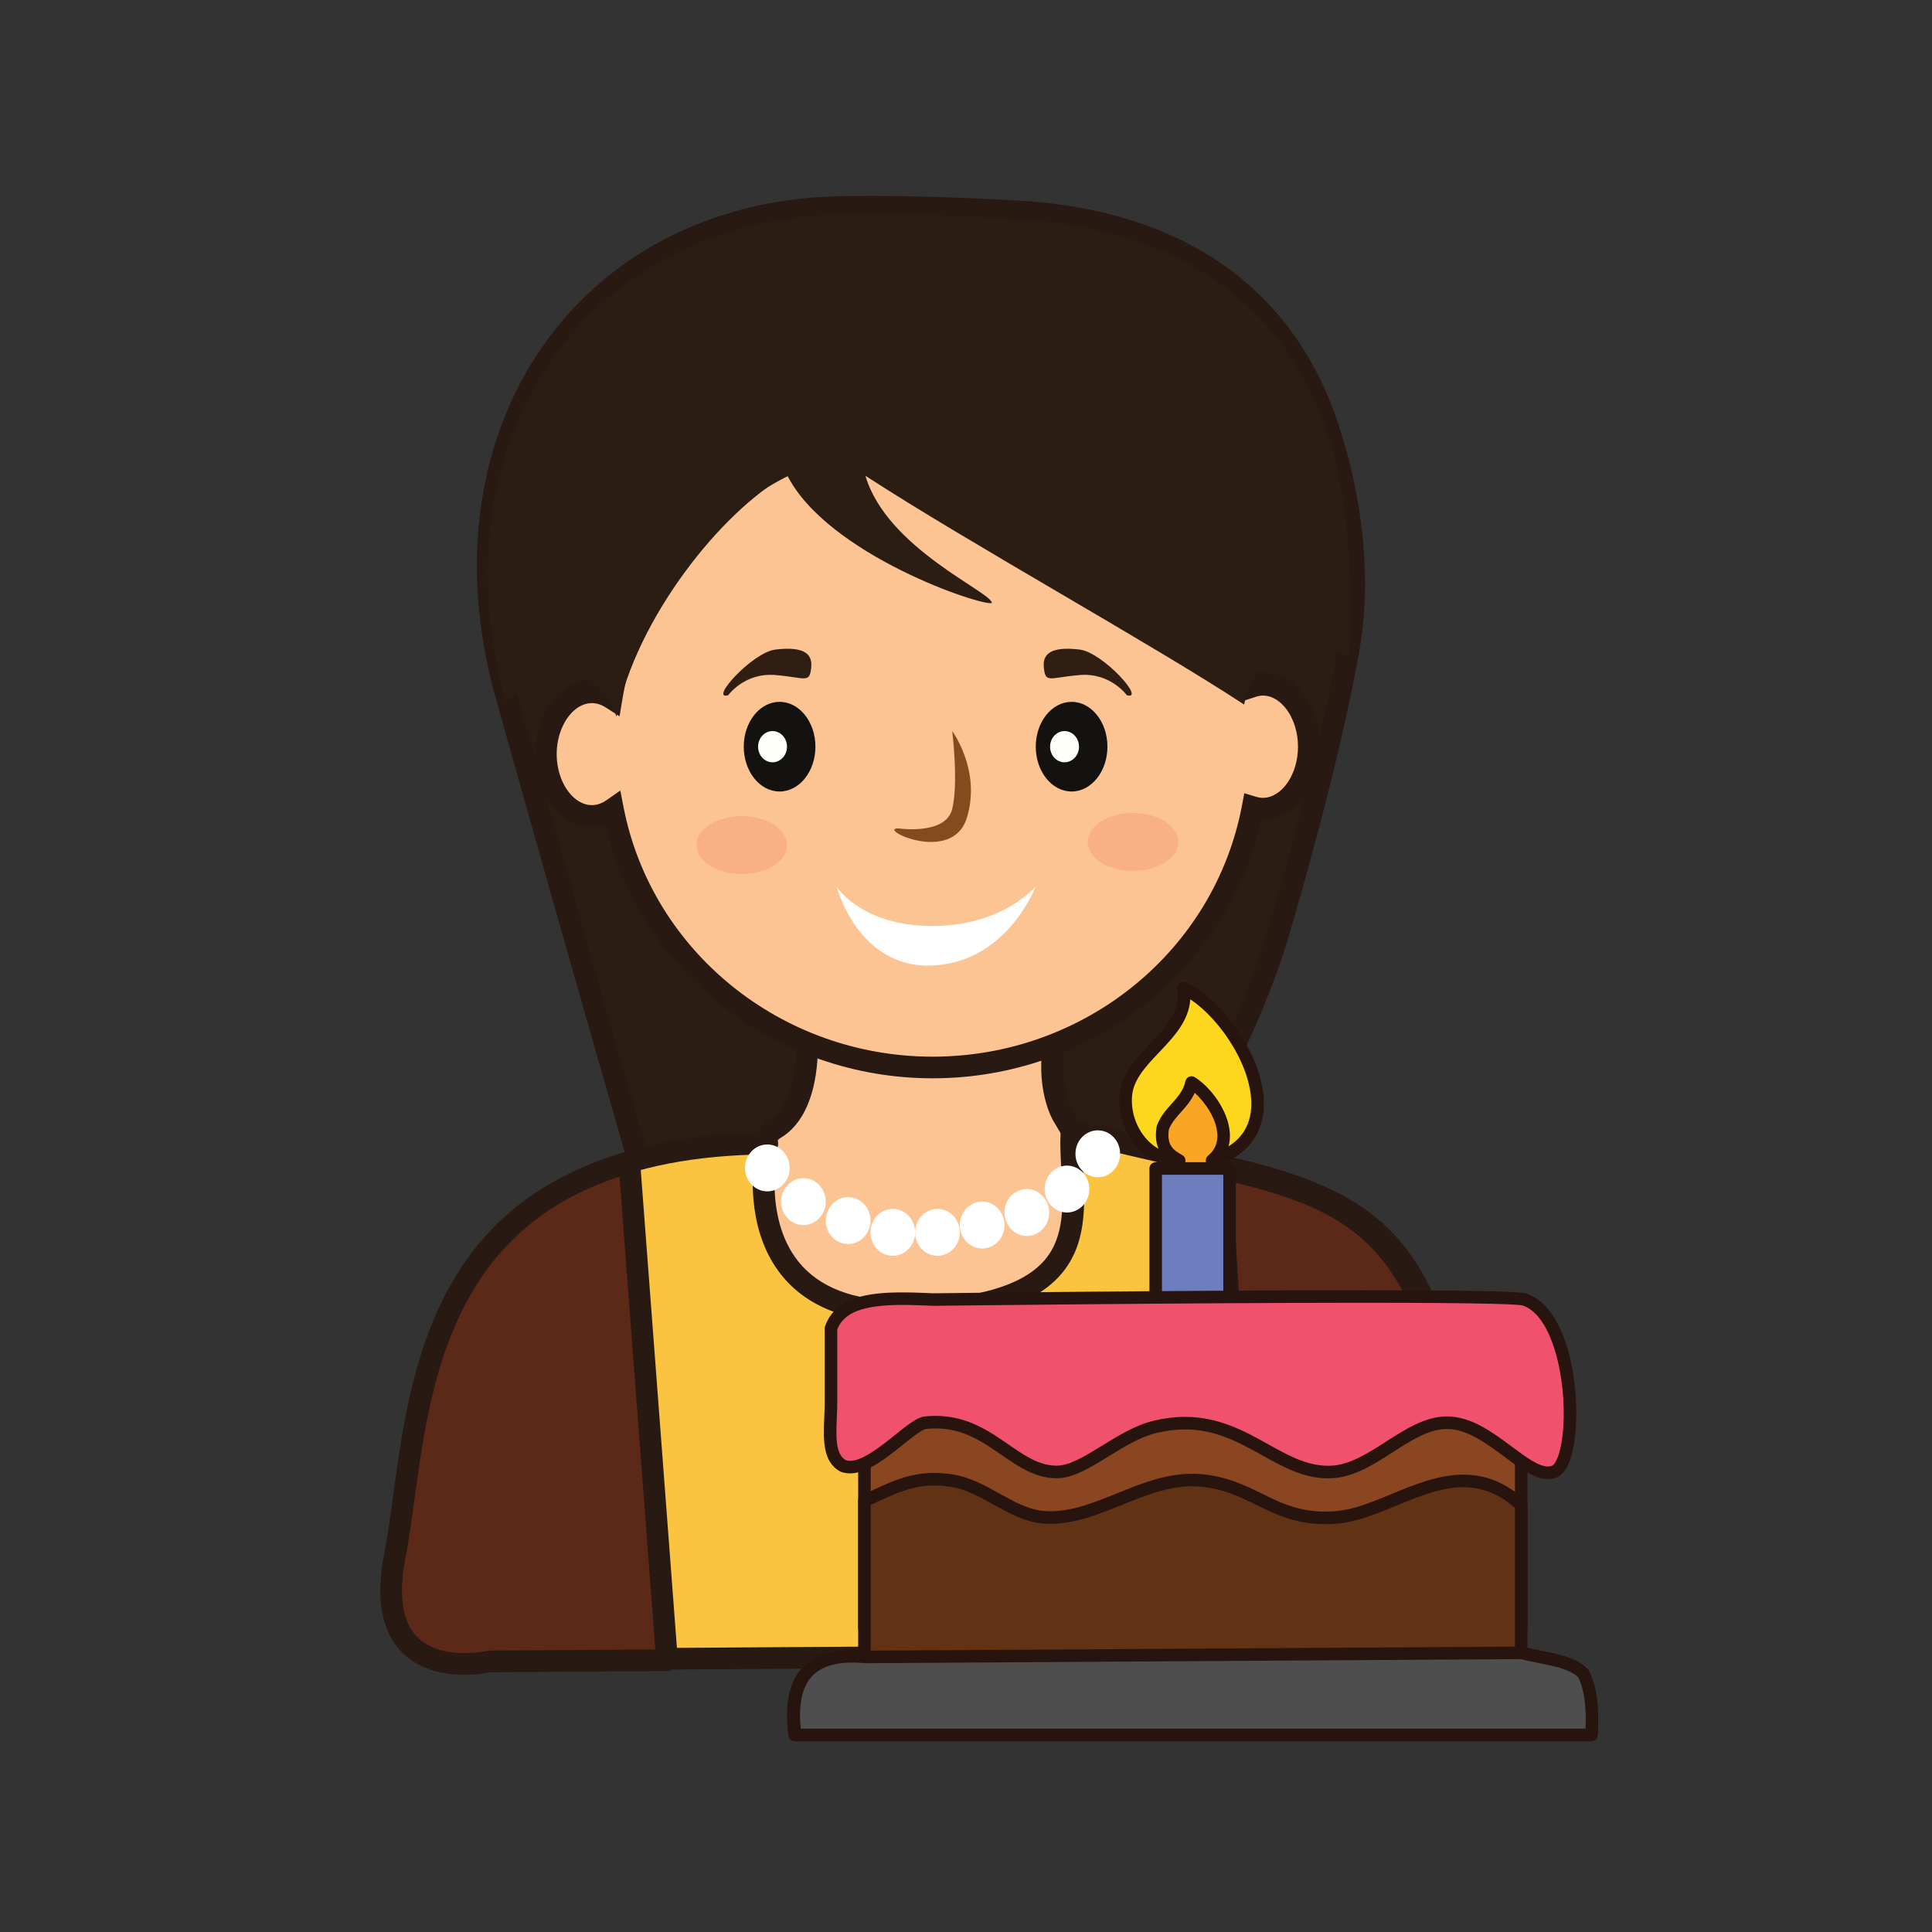 <?xml version="1.0" encoding="utf-8"?>
<!-- Generator: Adobe Illustrator 16.0.0, SVG Export Plug-In . SVG Version: 6.00 Build 0)  -->
<!DOCTYPE svg PUBLIC "-//W3C//DTD SVG 1.1//EN" "http://www.w3.org/Graphics/SVG/1.1/DTD/svg11.dtd">
<svg version="1.1" id="Layer_1" xmlns="http://www.w3.org/2000/svg" xmlns:xlink="http://www.w3.org/1999/xlink" x="0px" y="0px"
	 width="500px" height="500px" viewBox="0 0 500 500" enable-background="new 0 0 500 500" xml:space="preserve">
<rect x="0" y="0" width="500" height="500" fill="#333333" stroke="none"/>
<g id="Layer_1_copy_92">
	<g>
		<path fill="#2C1D13" d="M343.731,110.706c-11.444-34.698-39.725-53.802-80.949-56.047c-14.792-0.796-29.64-1.315-44.445-1.106
			c-66.629,0.901-106.426,58.386-87.42,126.082c10.969,39.088,22.017,78.166,33.271,117.19c1.606,5.562,4.555,10.823,6.886,16.229
			c24.535-12.232,57.751-35.647,60.373-45.568c-1.173-2.076-57.134-23.234-58.12-25.436c-7.214-9.65-12.344-20.885-14.718-33.081
			c-1.628,1.144-3.462,1.85-5.428,1.85c-6.575,0-11.904-7.185-11.904-16.04s5.329-16.036,11.904-16.036
			c1.827,0,3.538,0.598,5.089,1.588c3.041-18.404,12.304-34.769,25.619-46.956c5.059-7.077,11-12.797,17.691-16.511
			c0.545,1.083,1.091,2.182,1.632,3.265c11.452-5.709,24.408-8.944,38.158-8.944c40.866,0,74.919,28.421,82.634,66.131
			c0.9-0.295,1.838-0.497,2.811-0.497c6.575,0,11.91,7.181,11.91,16.036c0,8.851-5.335,16.036-11.91,16.036
			c-0.9,0-1.771-0.161-2.611-0.415c-3.277,17.407-64.273,48.521-76.851,60.253c4.251,3.254,36.111,38.867,58.191,29.875
			c10.765-21.477,19.507-37.102,25.854-58.958c6.382-21.954,13.75-49.669,17.652-71.803
			C352.31,149.409,349.697,128.8,343.731,110.706z"/>
		<path fill="#281912" d="M169.672,316.884l-1.173-2.725c-0.725-1.679-1.51-3.345-2.294-5.011c-1.745-3.701-3.55-7.527-4.704-11.549
			c-9.83-34.074-20.094-70.226-33.282-117.208c-9.661-34.414-4.613-68.316,13.851-93.02c17.325-23.188,44.397-36.193,76.229-36.623
			c2.23-0.03,4.461-0.045,6.695-0.045c11.212,0,23.266,0.366,37.941,1.158c42.856,2.331,71.716,22.376,83.455,57.963
			c6.616,20.06,8.54,40.837,5.42,58.505c-4.14,23.441-11.922,52.143-17.725,72.101c-5.492,18.906-12.886,33.477-21.449,50.344
			c-1.485,2.931-3.015,5.944-4.591,9.082l-0.472,0.947l-0.976,0.398c-2.706,1.099-5.646,1.65-8.754,1.65c-0.004,0-0.004,0-0.004,0
			c-18.891,0-40.024-20.306-49.054-28.978c-1.427-1.371-2.658-2.558-3.141-2.922l-2.627-2.015l2.421-2.261
			c4.354-4.062,13.906-10.125,24.97-17.142c19.54-12.396,49.071-31.134,51.036-41.583l0.579-3.068l2.983,0.904
			c0.658,0.198,1.249,0.295,1.802,0.295c4.936,0,9.108-6.061,9.108-13.234c0-7.169-4.174-13.233-9.108-13.233
			c-0.57,0-1.206,0.116-1.936,0.355l-2.989,0.982l-0.627-3.082c-7.573-37.019-41.178-63.889-79.892-63.889
			c-12.977,0-25.395,2.911-36.906,8.649l-2.507,1.248l-1.524-3.052c-5.148,3.367-9.938,8.123-14.265,14.171l-0.39,0.441
			c-13.105,11.994-21.894,28.1-24.744,45.347l-0.694,4.192l-3.584-2.29c-6.168-3.95-12.681,3.194-12.681,12.086
			c0,9.016,6.718,16.249,12.932,11.899l3.53-2.477l0.826,4.237c2.238,11.522,6.975,22.208,14.081,31.761
			c2.44,1.61,17.859,7.905,29.188,12.537c27.174,11.096,28.406,11.873,29.254,13.373l0.558,0.992l-0.291,1.1
			c-3.068,11.621-38.67,35.811-61.828,47.357L169.672,316.884z M141.109,205.53c9.729,34.526,17.893,63.191,25.771,90.516
			c1.035,3.588,2.665,7.052,4.39,10.718c0.39,0.819,0.773,1.639,1.155,2.461c24.013-12.396,50.237-31.672,55.486-40.598
			c-4.371-2.118-15.867-6.814-25.398-10.705c-27.808-11.354-30.667-12.792-31.575-14.387c-6.863-9.24-11.668-19.47-14.302-30.458
			c-1.133,0.362-2.282,0.542-3.456,0.542C148.189,213.619,143.77,210.417,141.109,205.53z M251.6,268.811
			c0.33,0.312,0.688,0.656,1.072,1.03c7.805,7.495,28.537,27.416,45.171,27.416h0.004c2.011,0,3.919-0.299,5.687-0.89
			c1.405-2.799,2.776-5.495,4.11-8.121c8.782-17.307,15.722-30.975,21.063-49.375c2.821-9.695,6.109-21.468,9.214-33.678
			c-2.84,4.184-7.096,6.759-11.784,6.479c-4.744,11.448-25.889,25.574-52.721,42.602C264.34,260.029,256.305,265.126,251.6,268.811z
			 M224.994,56.306c-2.208,0-4.413,0.015-6.616,0.048c-30.054,0.408-55.561,12.614-71.825,34.374
			c-17.407,23.298-22.126,55.423-12.938,88.148c1.682,5.993,3.313,11.814,4.906,17.471c-0.03-0.516-0.049-1.039-0.049-1.565
			c0-10.391,6.603-18.838,14.709-18.838c1.009,0,2.007,0.134,2.988,0.403c3.595-17.045,12.599-32.845,25.612-44.838
			c5.47-7.588,11.673-13.334,18.442-17.089l2.552-1.416l1.711,3.411c11.582-5.328,23.972-8.025,36.884-8.025
			c40.414,0,75.621,27.446,84.774,65.652c7.929-0.493,14.454,7.05,15.291,16.734c1.868-8.04,3.551-16.002,4.857-23.415
			c2.963-16.776,1.105-36.585-5.228-55.778c-10.95-33.215-38.075-51.93-78.435-54.126C248.062,56.672,236.102,56.306,224.994,56.306
			z"/>
	</g>
	<g>
		<g>
			<path fill="#FCC393" d="M208.779,268.523c0,0,1.419,17.918-8.272,23.604c-9.695,5.689-15.407,75.251-15.407,75.251
				l116.689,21.158l-12.732-76.335l-13.981-23.426c0,0-4.621-7.528-2.021-20.254C275.652,255.796,208.687,258.296,208.779,268.523z"
				/>
		</g>
		<g>
			<path fill="#281912" d="M305.207,392L182.1,369.68l0.209-2.533c1.367-16.654,6.62-71.47,16.779-77.437
				c6.684-3.919,7.248-16.462,6.896-20.968l-0.006-0.194c-0.008-1.03,0.299-2.581,1.812-4.108
				c5.747-5.803,25.787-7.351,36.716-7.351c9.137,0,25.167,0.871,29.942,6.726c1.27,1.556,1.737,3.379,1.348,5.271
				c-2.315,11.348,1.511,17.969,1.679,18.243l14.258,23.892l0.086,0.519L305.207,392z M188.104,365.077l110.266,19.991
				l-11.989-71.883L272.67,290.21c-0.195-0.315-5.148-8.597-2.361-22.248c0.028-0.149,0.06-0.284-0.197-0.603
				c-1.838-2.254-10.631-4.67-25.604-4.67c-19.679,0-31.761,3.791-32.912,5.889c0.152,2.5,0.825,19.812-9.67,25.967
				C196.85,297.527,190.895,332.961,188.104,365.077z"/>
		</g>
	</g>
	<g>
		<g>
			<path fill="#FCC393" d="M326.812,177.209c-0.972,0-1.908,0.202-2.81,0.497c-7.715-37.709-41.769-66.131-82.634-66.131
				c-41.943,0-76.622,29.957-83.101,69.149c-1.551-0.997-3.262-1.591-5.089-1.591c-6.575,0-11.904,7.181-11.904,16.036
				s5.329,16.036,11.904,16.036c1.966,0,3.8-0.702,5.428-1.845c7.409,38.087,41.623,66.904,82.762,66.904
				c41.314,0,75.624-29.068,82.832-67.401c0.84,0.258,1.711,0.418,2.61,0.418c6.576,0,11.911-7.185,11.911-16.036
				C338.725,184.387,333.39,177.209,326.812,177.209z"/>
		</g>
		<g>
			<path fill="#281912" d="M241.37,279.066c-40.504,0-75.554-27.375-84.733-65.604c-1.133,0.362-2.282,0.545-3.456,0.545
				c-8.106,0-14.709-8.451-14.709-18.838c0-10.39,6.603-18.838,14.709-18.838c1.009,0,2.002,0.135,2.985,0.4
				c8.261-39.588,43.526-67.958,85.204-67.958c40.414,0,75.621,27.45,84.773,65.66c8.472-0.549,15.38,8.145,15.38,18.812
				c0,10.562-6.875,19.159-15.121,18.831C317.749,251.059,282.432,279.066,241.37,279.066z M160.537,204.592l0.821,4.233
				c7.286,37.452,40.935,64.639,80.012,64.639c39.305,0,72.982-27.386,80.078-65.117l0.579-3.067l2.983,0.904
				c0.658,0.199,1.249,0.295,1.803,0.295c4.935,0,9.107-6.06,9.107-13.233c0-7.174-4.174-13.234-9.107-13.234
				c-0.571,0-1.207,0.116-1.937,0.359l-2.989,0.979l-0.627-3.083c-7.573-37.022-41.178-63.889-79.892-63.889
				c-40.152,0-73.939,28.093-80.336,66.803l-0.694,4.192l-3.584-2.294c-6.168-3.941-12.681,3.198-12.681,12.09
				c0,9.016,6.718,16.249,12.932,11.896L160.537,204.592z"/>
		</g>
	</g>
	<g>
		<path fill="#141211" d="M211.032,193.238c0,6.407-4.158,11.601-9.281,11.601c-5.114,0-9.269-5.193-9.269-11.601
			c0-6.404,4.154-11.601,9.269-11.601C206.874,181.637,211.032,186.834,211.032,193.238z"/>
	</g>
	<g>
		<path fill="#FFFFFA" d="M203.672,193.246c0,2.227-1.675,4.035-3.744,4.035c-2.065,0-3.739-1.808-3.739-4.035
			c0-2.234,1.674-4.042,3.739-4.042C201.997,189.203,203.672,191.011,203.672,193.246z"/>
	</g>
	<g>
		<path fill="#141211" d="M286.602,193.238c0,6.407-4.156,11.601-9.274,11.601c-5.122,0-9.274-5.193-9.274-11.601
			c0-6.404,4.152-11.601,9.274-11.601C282.445,181.637,286.602,186.834,286.602,193.238z"/>
	</g>
	<g>
		<path fill="#FFFFFA" d="M279.248,193.246c0,2.227-1.682,4.035-3.744,4.035c-2.068,0-3.744-1.808-3.744-4.035
			c0-2.234,1.676-4.042,3.744-4.042C277.566,189.203,279.248,191.011,279.248,193.246z"/>
	</g>
	<g>
		<path fill="#834C1F" d="M232.519,214.388c0,0,12.222,1.82,13.906-5.006c1.688-6.822,0-20.179,0-20.179s7.581,10.173,3.793,22.458
			C246.425,223.938,226.679,214.284,232.519,214.388z"/>
	</g>
	<g opacity="0.7">
		<g>
			<path fill="#F9A880" d="M203.672,218.715c0,4.147-5.234,7.502-11.71,7.502c-6.456,0-11.701-3.355-11.701-7.502
				c0-4.151,5.245-7.51,11.701-7.51C198.438,211.205,203.672,214.564,203.672,218.715z"/>
		</g>
	</g>
	<g opacity="0.7">
		<g>
			<ellipse fill="#F9A880" cx="293.205" cy="217.901" rx="11.708" ry="7.506"/>
		</g>
	</g>
	<g>
		<path fill="#FFFFFF" d="M216.505,229.4c0,0,5.481,21.382,24.865,20.471c19.38-0.908,26.681-20.471,26.681-20.471
			s-8.561,10.249-26.681,10.249C222.752,239.649,216.505,229.4,216.505,229.4z"/>
	</g>
	<g>
		<path fill="#301E12" d="M188.45,179.93c0,0,4.215-5.915,12.226-5.231c8.006,0.68,8.847,2.275,9.272-2.051
			c0.419-4.319-3.374-5.227-9.272-4.542C194.78,168.785,183.398,181.301,188.45,179.93z"/>
	</g>
	<g>
		<path fill="#301E12" d="M291.626,179.93c0,0-4.211-5.915-12.218-5.231c-8.008,0.68-8.852,2.275-9.27-2.051
			c-0.427-4.319,3.373-5.227,9.27-4.542C285.309,168.785,296.686,181.301,291.626,179.93z"/>
	</g>
	<g>
		<path fill="#FAC441" d="M198.583,295.945c0,0-10.405,44.971,36.914,43.453c53.321-1.703,40.467-28.422,41.829-46.85
			c0,0-4.883-0.918,39.475,9.318c44.355,10.238,58.688,22.521,65.506,107.82c3.419,24.568-33.431,18.427-33.431,18.427
			l-221.098,1.468c0,0-31.396,7.401-24.569-27.4C110.036,367.379,105.757,296.809,198.583,295.945z"/>
		<path fill="#281912" d="M121.24,433.042c-7.537,0-13.499-2.409-17.25-6.968c-4.461-5.414-5.646-13.637-3.531-24.432
			c0.879-4.457,1.576-9.599,2.321-15.039c5.024-36.91,12.627-92.688,95.78-93.457c0.008,0,0.011,0,0.022,0
			c0.849,0,1.651,0.386,2.183,1.047c0.537,0.664,0.738,1.547,0.549,2.38c-0.042,0.18-4.023,18.214,5.26,29.86
			c5.396,6.77,14.352,10.202,26.617,10.202c0.725,0,1.46-0.011,2.212-0.036c17.587-0.562,28.899-3.859,34.598-10.084
			c5.672-6.203,5.174-15.018,4.688-23.543c-0.184-3.246-0.373-6.594-0.213-9.752c-0.102-0.347-0.136-0.717-0.084-1.087
			c0.198-1.383,1.396-2.405,2.789-2.405c0.172,0,0.488,0.037,0.664,0.066c0.229,0.044,0.444,0.112,0.646,0.205
			c1.722,0.456,9.033,2.238,38.935,9.135c47.183,10.893,60.919,25.848,67.674,110.326c0.812,5.811-0.418,10.739-3.68,14.486
			c-5.507,6.32-15.609,7.647-23.119,7.647c-4.812,0-8.635-0.527-9.637-0.681l-220.581,1.465
			C127.177,432.567,124.543,433.042,121.24,433.042z M195.258,298.812c-75.15,2.129-81.95,51.996-86.93,88.552
			c-0.752,5.522-1.465,10.741-2.369,15.354c-1.782,9.076-0.986,15.733,2.357,19.799c3.348,4.068,8.877,4.922,12.924,4.922
			c3.336,0,5.873-0.58,5.898-0.589c0.203-0.041,0.416-0.066,0.621-0.069l221.098-1.469c0.119-0.004,0.317,0.012,0.479,0.037
			c0.037,0.008,3.957,0.644,8.968,0.644c6.344,0,14.772-0.99,18.894-5.724c2.179-2.504,2.944-5.838,2.339-10.197
			c-6.833-85.395-21.075-95.717-63.365-105.473c-18.17-4.197-30.432-7.059-36.152-8.444c0.021,2.073,0.14,4.247,0.271,6.502
			c0.521,9.235,1.112,19.7-6.153,27.64c-6.771,7.398-19.376,11.287-38.551,11.904c-0.814,0.025-1.606,0.037-2.391,0.037
			c-14.07,0-24.51-4.151-31.018-12.34C193.812,319.387,194.413,305.287,195.258,298.812z"/>
	</g>
	<g>
		<path fill="#5C2818" d="M162.864,300.822c-57.118,16.162-54.844,72.012-60.675,101.748c-6.826,34.803,24.565,27.4,24.565,27.4
			l45.869-0.307L162.864,300.822z"/>
		<path fill="#281912" d="M120.22,433.43L120.22,433.43c-7.535,0-13.499-2.408-17.25-6.968c-4.458-5.417-5.648-13.637-3.53-24.435
			c0.874-4.453,1.576-9.594,2.316-15.034c4.293-31.511,10.174-74.673,60.347-88.87c0.808-0.23,1.674-0.082,2.365,0.4
			c0.691,0.481,1.128,1.244,1.192,2.084l9.755,128.849c0.06,0.771-0.205,1.538-0.729,2.11c-0.53,0.57-1.271,0.896-2.047,0.898
			l-45.575,0.307C126.157,432.957,123.522,433.43,120.22,433.43z M160.335,304.514c-43.615,14.168-49.045,53.977-53.027,83.234
			c-0.755,5.525-1.465,10.745-2.369,15.363c-1.778,9.066-0.986,15.729,2.357,19.794c3.349,4.067,8.874,4.925,12.924,4.925l0,0
			c3.337,0,5.873-0.579,5.899-0.587c0.202-0.049,0.411-0.074,0.616-0.074l42.866-0.284L160.335,304.514z"/>
	</g>
	<g>
		<path fill="#5C2818" d="M323.847,428.664l24.005-0.16c0,0,36.852,6.143,33.437-18.427c-6.818-85.298-21.151-97.587-65.51-107.82
			L323.847,428.664z"/>
		<path fill="#281912" d="M357.282,431.985c-4.812,0-8.64-0.53-9.641-0.681l-23.776,0.156c-0.008,0-0.012,0-0.02,0
			c-1.479,0-2.702-1.146-2.798-2.622l-8.066-126.403c-0.057-0.881,0.311-1.74,0.981-2.315c0.678-0.575,1.585-0.792,2.443-0.595
			c47.182,10.888,60.919,25.848,67.671,110.33c0.813,5.807-0.415,10.737-3.682,14.481
			C374.895,430.659,364.788,431.985,357.282,431.985z M347.852,425.702c0.157,0,0.312,0.011,0.46,0.036
			c0.036,0.005,3.96,0.643,8.972,0.643c6.344,0,14.771-0.989,18.89-5.724c2.184-2.503,2.948-5.839,2.344-10.196
			c-6.633-82.876-20.248-95.041-59.701-104.605l7.659,119.988l21.359-0.142C347.841,425.702,347.844,425.702,347.852,425.702z"/>
	</g>
	<g>
		<path fill="#2C1D13" d="M130.917,181.607c-19.006-67.692,20.791-125.178,87.42-126.082c14.806-0.209,29.653,0.314,44.445,1.109
			c41.226,2.242,69.505,21.345,80.949,56.043c5.966,18.098,6.594,45.656,5.318,57.141c-22.79-10.502-27.079,12.512-27.079,12.512
			c-24.163-15.845-70.914-41.606-97.997-59.196c5.5,18.793,32.717,30.114,32.717,32.916c-2.402,0.953-42.683-12.482-53.021-33.159
			c-17.041,9.449-39.111,37.328-44.099,62.574C159.573,185.467,151.749,162.339,130.917,181.607z"/>
	</g>
	<g>
		<path fill="#B77329" d="M248.861,361.46c0,3.64-2.951,6.584-6.587,6.584l0,0c-3.632,0-6.58-2.944-6.58-6.584l0,0
			c0-3.635,2.948-6.584,6.58-6.584l0,0C245.91,354.876,248.861,357.826,248.861,361.46L248.861,361.46z"/>
		<path fill="#281912" d="M242.274,369.913c-4.659,0-8.448-3.793-8.448-8.452s3.789-8.447,8.448-8.447
			c4.663,0,8.455,3.788,8.455,8.447S246.938,369.913,242.274,369.913z M242.274,356.745c-2.597,0-4.712,2.114-4.712,4.716
			s2.115,4.716,4.712,4.716c2.604,0,4.718-2.114,4.718-4.716S244.878,356.745,242.274,356.745z"/>
	</g>
	<g>
		<path fill="#B77329" d="M248.861,415.605c0,3.644-2.951,6.584-6.587,6.584l0,0c-3.632,0-6.58-2.94-6.58-6.584l0,0
			c0-3.631,2.948-6.58,6.58-6.58l0,0C245.91,409.025,248.861,411.975,248.861,415.605L248.861,415.605z"/>
		<path fill="#281912" d="M242.274,424.057c-4.659,0-8.448-3.793-8.448-8.451c0-4.654,3.789-8.447,8.448-8.447
			c4.663,0,8.455,3.793,8.455,8.447C250.729,420.264,246.938,424.057,242.274,424.057z M242.274,410.895
			c-2.597,0-4.712,2.114-4.712,4.711c0,2.601,2.115,4.719,4.712,4.719c2.604,0,4.718-2.118,4.718-4.719
			C246.992,413.009,244.878,410.895,242.274,410.895z"/>
	</g>
	<g>
		<path fill="#FFFFFF" d="M213.711,310.977c0,3.353-2.586,6.071-5.78,6.071c-3.197,0-5.784-2.72-5.784-6.071
			c0-3.351,2.587-6.066,5.784-6.066C211.125,304.91,213.711,307.626,213.711,310.977z"/>
	</g>
	<g>
		<ellipse fill="#FFFFFF" cx="219.493" cy="315.89" rx="5.782" ry="6.071"/>
	</g>
	<g>
		<ellipse fill="#FFFFFF" cx="198.585" cy="302.256" rx="5.781" ry="6.067"/>
	</g>
	<g>
		<path fill="#FFFFFF" d="M236.838,318.936c0,3.352-2.59,6.066-5.784,6.066c-3.194,0-5.778-2.716-5.778-6.066
			c0-3.354,2.584-6.072,5.778-6.072C234.248,312.863,236.838,315.581,236.838,318.936z"/>
	</g>
	<g>
		<path fill="#FFFFFF" d="M248.401,318.936c0,3.352-2.589,6.066-5.78,6.066c-3.194,0-5.783-2.716-5.783-6.066
			c0-3.354,2.589-6.072,5.783-6.072C245.812,312.864,248.401,315.581,248.401,318.936z"/>
	</g>
	<g>
		<ellipse fill="#FFFFFF" cx="254.184" cy="317.048" rx="5.781" ry="6.071"/>
	</g>
	<g>
		<path fill="#FFFFFF" d="M271.527,313.797c0,3.352-2.588,6.072-5.782,6.072c-3.19,0-5.78-2.721-5.78-6.072s2.59-6.07,5.78-6.07
			C268.939,307.727,271.527,310.447,271.527,313.797z"/>
	</g>
	<g>
		<ellipse fill="#FFFFFF" cx="276.133" cy="307.727" rx="5.782" ry="6.07"/>
	</g>
	<g>
		<ellipse fill="#FFFFFF" cx="284.107" cy="298.599" rx="5.781" ry="6.07"/>
	</g>
	<g>
		<g>
			<g>
				<ellipse fill="#FAA625" cx="308.383" cy="291.863" rx="8.971" ry="15.919"/>
			</g>
			<g>
				<path fill="#27140E" d="M308.382,308.014c-5.073,0-9.201-7.244-9.201-16.15c0-8.907,4.128-16.155,9.201-16.155
					c5.075,0,9.207,7.248,9.207,16.155C317.589,300.77,313.457,308.014,308.382,308.014z M308.382,276.17
					c-4.819,0-8.738,7.039-8.738,15.691c0,8.648,3.919,15.686,8.738,15.686c4.82,0,8.74-7.036,8.74-15.686
					C317.122,283.209,313.202,276.17,308.382,276.17z"/>
			</g>
		</g>
		<g>
			<g>
				<path fill="#6D7EBE" d="M299.094,336.432c0-11.348,0-22.689,0-34.033c6.371,0,12.749,0,19.123,0c0,10.925,0,22.852,0,33.775
					L299.094,336.432z"/>
			</g>
			<g>
				<path fill="#27140E" d="M299.094,338.053c-0.425,0-0.836-0.168-1.144-0.468c-0.311-0.306-0.481-0.72-0.481-1.153v-34.033
					c0-0.896,0.729-1.625,1.625-1.625h19.123c0.893,0,1.621,0.729,1.621,1.625v33.775c0,0.885-0.714,1.613-1.599,1.621
					l-19.123,0.258C299.109,338.053,299.102,338.053,299.094,338.053z M300.716,304.021v30.763l15.875-0.214v-30.549H300.716z"/>
			</g>
		</g>
		<g>
			<g>
				<rect x="223.716" y="360.044" fill="#894620" width="169.977" height="61.091"/>
			</g>
			<g>
				<path fill="#27140E" d="M393.691,422.76H223.716c-0.896,0-1.624-0.729-1.624-1.625v-61.091c0-0.896,0.728-1.622,1.624-1.622
					h169.977c0.896,0,1.625,0.727,1.625,1.622v61.091C395.316,422.032,394.588,422.76,393.691,422.76z M225.342,419.514h166.725
					v-57.849H225.342V419.514z"/>
			</g>
		</g>
		<g>
			<g>
				<path fill="#F0516C" d="M241.621,336.327c-11.833-0.504-23.603-0.941-26.558,7.435c0,5.631,0,12.465,0,19.118
					c0,6.367-1.479,14.031,3.146,16.499c6.531,2.5,17.258-10.756,21.286-11.186c16.222-1.723,22.499,12.759,33.995,12.748
					c7.203-0.008,15.953-9.4,25.495-11.684c21.517-5.156,30.654,12.475,45.684,11.684c10.606-0.553,19.585-12.685,29.743-12.748
					c11.16-0.066,20.736,14.877,27.622,12.748c6.886-2.127,6.19-39.967-7.436-44.614
					C389.383,334.544,241.621,336.327,241.621,336.327z"/>
			</g>
			<g>
				<path fill="#27140E" d="M400.626,382.775L400.626,382.775c-3.546,0-7.125-2.672-11.27-5.762
					c-4.523-3.373-9.653-7.195-14.869-7.195h-0.063c-4.65,0.025-9.169,2.93-13.959,6.004c-4.928,3.169-10.022,6.441-15.714,6.74
					c-6.804,0.354-12.307-2.705-18.136-5.955c-5.889-3.28-11.975-6.674-19.94-6.674c-2.354,0-4.812,0.303-7.312,0.9
					c-4.268,1.023-8.444,3.6-12.475,6.087c-4.705,2.897-9.146,5.638-13.398,5.646c-5.567,0-9.834-2.948-14.348-6.071
					c-4.854-3.353-9.871-6.821-17.008-6.821c-0.803,0-1.636,0.044-2.47,0.135c-1.039,0.11-3.766,2.297-5.955,4.051
					c-4.356,3.496-9.299,7.455-13.727,7.455c-0.833,0-1.625-0.142-2.354-0.416c-0.063-0.027-0.126-0.058-0.187-0.088
					c-4.625-2.47-4.367-8.425-4.117-14.182c0.056-1.249,0.112-2.541,0.112-3.749v-19.118c0-0.186,0.03-0.365,0.093-0.541
					c2.721-7.707,11.624-8.746,19.974-8.746c2.717,0,5.598,0.119,8.142,0.229c2.025-0.026,66.64-0.792,110.973-0.792
					c39.929,0,41.729,0.616,42.504,0.882c9.074,3.094,13.001,18.674,12.811,31.844c-0.062,4.282-0.714,14.403-5.421,15.855
					C401.911,382.678,401.275,382.775,400.626,382.775z M374.487,366.572c6.291,0,11.878,4.166,16.81,7.839
					c3.526,2.63,6.859,5.118,9.329,5.118l0,0c0.332,0,0.635-0.045,0.93-0.139c1.229-0.381,3.017-4.606,3.132-12.805
					c0.093-6.277-0.842-12.845-2.561-18.012c-1.359-4.1-3.862-9.285-8.055-10.713c-0.945-0.262-7.63-0.705-41.453-0.705
					c-44.801,0-110.322,0.779-110.98,0.791c-0.025,0-0.056,0-0.09-0.004c-2.518-0.104-5.379-0.229-8.044-0.229
					c-10.039,0-15.098,1.898-16.82,6.333v18.83c0,1.279-0.056,2.604-0.115,3.892c-0.213,4.92-0.415,9.567,2.315,11.125
					c0.333,0.115,0.696,0.172,1.1,0.172c3.287,0,7.951-3.735,11.698-6.738c3.159-2.538,5.652-4.536,7.644-4.749
					c0.945-0.101,1.891-0.149,2.81-0.149c8.148,0,13.835,3.93,18.853,7.397c4.264,2.946,7.943,5.487,12.486,5.487
					c3.344,0,7.404-2.502,11.709-5.16c4.252-2.622,8.653-5.334,13.425-6.479c2.746-0.656,5.458-0.988,8.065-0.988
					c8.812,0,15.562,3.762,21.521,7.086c5.141,2.861,9.994,5.567,15.485,5.567c0.299,0,0.598-0.008,0.899-0.022
					c4.832-0.25,9.558-3.291,14.131-6.225c4.962-3.189,10.099-6.494,15.691-6.523h0.083V366.572z"/>
			</g>
		</g>
		<g>
			<g>
				<path fill="#623214" d="M393.691,389.512c0,12.747,0,25.496,0,38.243c5.555,1.528,12.399,1.76,15.935,5.311
					c2.051,3.968,2.533,9.505,2.126,15.935c-68.697,0-137.398,0-206.096,0c-1.958-14.706,3.956-21.539,18.06-20.183
					c0-13.458,0-26.913,0-40.369c8.71-4.118,13.683-6.531,22.31-5.314c8.922,1.265,15.755,9.054,24.436,9.562
					c13.638,0.808,25.884-10.883,40.369-9.562c14.261,1.31,19.036,10.89,35.057,9.562
					C360.898,391.458,377.159,374.312,393.691,389.512z"/>
			</g>
			<g>
				<path fill="#27140E" d="M411.752,450.621H205.656c-0.814,0-1.498-0.603-1.607-1.405c-1.039-7.789,0.09-13.624,3.348-17.346
					c2.813-3.214,7.181-4.842,12.98-4.842c0.553,0,1.128,0.011,1.715,0.044v-38.624c0-0.628,0.365-1.197,0.934-1.466l0.313-0.148
					c7.178-3.396,11.919-5.639,18.427-5.639c1.436,0,2.903,0.111,4.487,0.332c4.584,0.649,8.567,2.861,12.415,4.998
					c3.982,2.218,7.75,4.306,11.887,4.549c0.418,0.025,0.84,0.041,1.266,0.041c5.791,0,11.365-2.258,17.27-4.645
					c6.153-2.488,12.521-5.066,19.421-5.066c0.829,0,1.655,0.041,2.466,0.111c6.583,0.606,11.201,2.873,15.666,5.066
					c4.834,2.372,9.403,4.613,16.286,4.613h0.004c0.911,0,1.86-0.04,2.82-0.114c4.577-0.382,9.329-2.339,14.358-4.417
					c5.996-2.473,12.198-5.029,18.617-5.029c5.918,0,11.176,2.188,16.062,6.682c0.333,0.307,0.526,0.74,0.526,1.195v36.98
					c1.157,0.275,2.377,0.516,3.563,0.751c4.428,0.871,9.005,1.771,11.896,4.678c0.114,0.116,0.216,0.25,0.291,0.4
					c2.021,3.907,2.774,9.396,2.305,16.782C413.318,449.96,412.607,450.621,411.752,450.621z M207.102,447.375h203.111
					c0.243-5.854-0.385-10.233-1.913-13.335c-2.227-2.072-6.198-2.854-10.047-3.613c-1.659-0.324-3.374-0.664-4.991-1.104
					c-0.703-0.193-1.195-0.833-1.195-1.565v-37.522c-4.105-3.598-8.478-5.35-13.339-5.35c-5.774,0-11.676,2.432-17.381,4.785
					c-5.036,2.077-10.244,4.227-15.325,4.645c-1.051,0.086-2.089,0.131-3.09,0.131h-0.004c-7.634,0-12.76-2.514-17.718-4.949
					c-4.393-2.156-8.545-4.196-14.53-4.741c-0.71-0.063-1.44-0.103-2.17-0.103c-6.27,0-12.338,2.455-18.205,4.828
					c-5.932,2.397-12.062,4.879-18.484,4.879c-0.489,0-0.976-0.015-1.457-0.041c-4.877-0.287-9.143-2.659-13.271-4.953
					c-3.755-2.086-7.301-4.059-11.29-4.618c-1.436-0.206-2.754-0.304-4.036-0.304c-5.604,0-9.982,1.988-16.424,5.033v39.343
					c0,0.455-0.197,0.893-0.534,1.202c-0.341,0.307-0.793,0.455-1.244,0.414c-6.471-0.627-11.104,0.58-13.728,3.576
					C207.407,436.782,206.489,441.277,207.102,447.375z"/>
			</g>
		</g>
		<g>
			<g>
				<path fill="#4E4E4E" d="M223.844,428.817c-14.104-1.356-20.015,5.477-18.057,20.183c68.695,0,137.395,0,206.092,0
					c0.411-6.43-0.071-11.967-2.122-15.935c-3.534-3.551-10.383-3.781-15.938-5.311L223.844,428.817z"/>
			</g>
			<g>
				<path fill="#27140E" d="M411.879,450.621H205.787c-0.814,0-1.506-0.603-1.615-1.405c-1.034-7.789,0.094-13.629,3.355-17.346
					c3.336-3.815,8.833-5.389,16.387-4.675l169.894-1.062c0.156-0.008,0.299,0.016,0.439,0.057c1.503,0.41,3.161,0.735,4.761,1.054
					c4.433,0.871,9.009,1.771,11.896,4.678c0.12,0.116,0.214,0.25,0.292,0.4c2.024,3.906,2.775,9.396,2.302,16.781
					C413.444,449.96,412.735,450.621,411.879,450.621z M207.229,447.375h203.11c0.242-5.854-0.385-10.233-1.909-13.335
					c-2.229-2.072-6.202-2.854-10.046-3.613c-1.589-0.31-3.226-0.631-4.774-1.049l-169.758,1.064c-0.053,0-0.104-0.005-0.161-0.009
					c-6.472-0.627-11.104,0.58-13.727,3.576C207.535,436.782,206.615,441.277,207.229,447.375z"/>
			</g>
		</g>
		<g>
			<g>
				<path fill="#FDD71E" d="M306.245,255.727c13.642,6.475,31.354,37.254,7.438,44.621c7.162-6-0.069-16.906-5.312-20.187
					c-1.139,5.233-5.693,7.053-7.436,11.687c-0.817,5.065,1.498,6.997,4.248,8.5c-8.611,0.055-14.598-8.763-13.812-17
					C292.384,272.783,308.39,267.454,306.245,255.727z"/>
			</g>
			<g>
				<path fill="#27140E" d="M305.105,301.968c-4.023,0-7.832-1.745-10.719-4.924c-3.371-3.702-5.102-8.885-4.63-13.851
					c0.511-5.336,4.285-9.312,7.937-13.155c4.105-4.322,7.983-8.406,6.957-14.019c-0.113-0.598,0.123-1.209,0.607-1.58
					c0.482-0.373,1.133-0.44,1.687-0.18c9.833,4.667,20.988,20.354,20.09,32.831c-0.362,5.058-2.893,11.729-12.872,14.806
					c-0.739,0.229-1.535-0.098-1.9-0.776c-0.37-0.677-0.21-1.521,0.381-2.019c1.778-1.49,2.562-3.361,2.397-5.72
					c-0.275-3.989-3.187-8.164-5.847-10.555c-0.919,2.047-2.294,3.579-3.542,4.973c-1.26,1.404-2.451,2.735-3.139,4.468
					c-0.608,4.084,1.124,5.385,3.447,6.655c0.65,0.354,0.977,1.103,0.796,1.819c-0.183,0.718-0.821,1.222-1.562,1.225
					L305.105,301.968L305.105,301.968z M308.042,258.622c-0.347,5.601-4.374,9.842-7.995,13.651
					c-3.423,3.605-6.654,7.01-7.059,11.23c-0.387,4.069,1.031,8.316,3.801,11.357c0.916,1.01,1.938,1.832,3.045,2.455
					c-0.639-1.457-0.89-3.312-0.501-5.731c0.02-0.104,0.045-0.209,0.082-0.31c0.894-2.377,2.38-4.035,3.818-5.639
					c1.551-1.734,3.02-3.369,3.554-5.82c0.112-0.521,0.467-0.945,0.952-1.151c0.489-0.205,1.048-0.159,1.49,0.12
					c4.141,2.593,8.657,8.675,9.05,14.373c0.087,1.24-0.026,2.418-0.328,3.52c3.575-2.261,5.537-5.548,5.843-9.818
					C324.512,276.934,316.214,264.064,308.042,258.622z"/>
			</g>
		</g>
	</g>
</g>
</svg>
